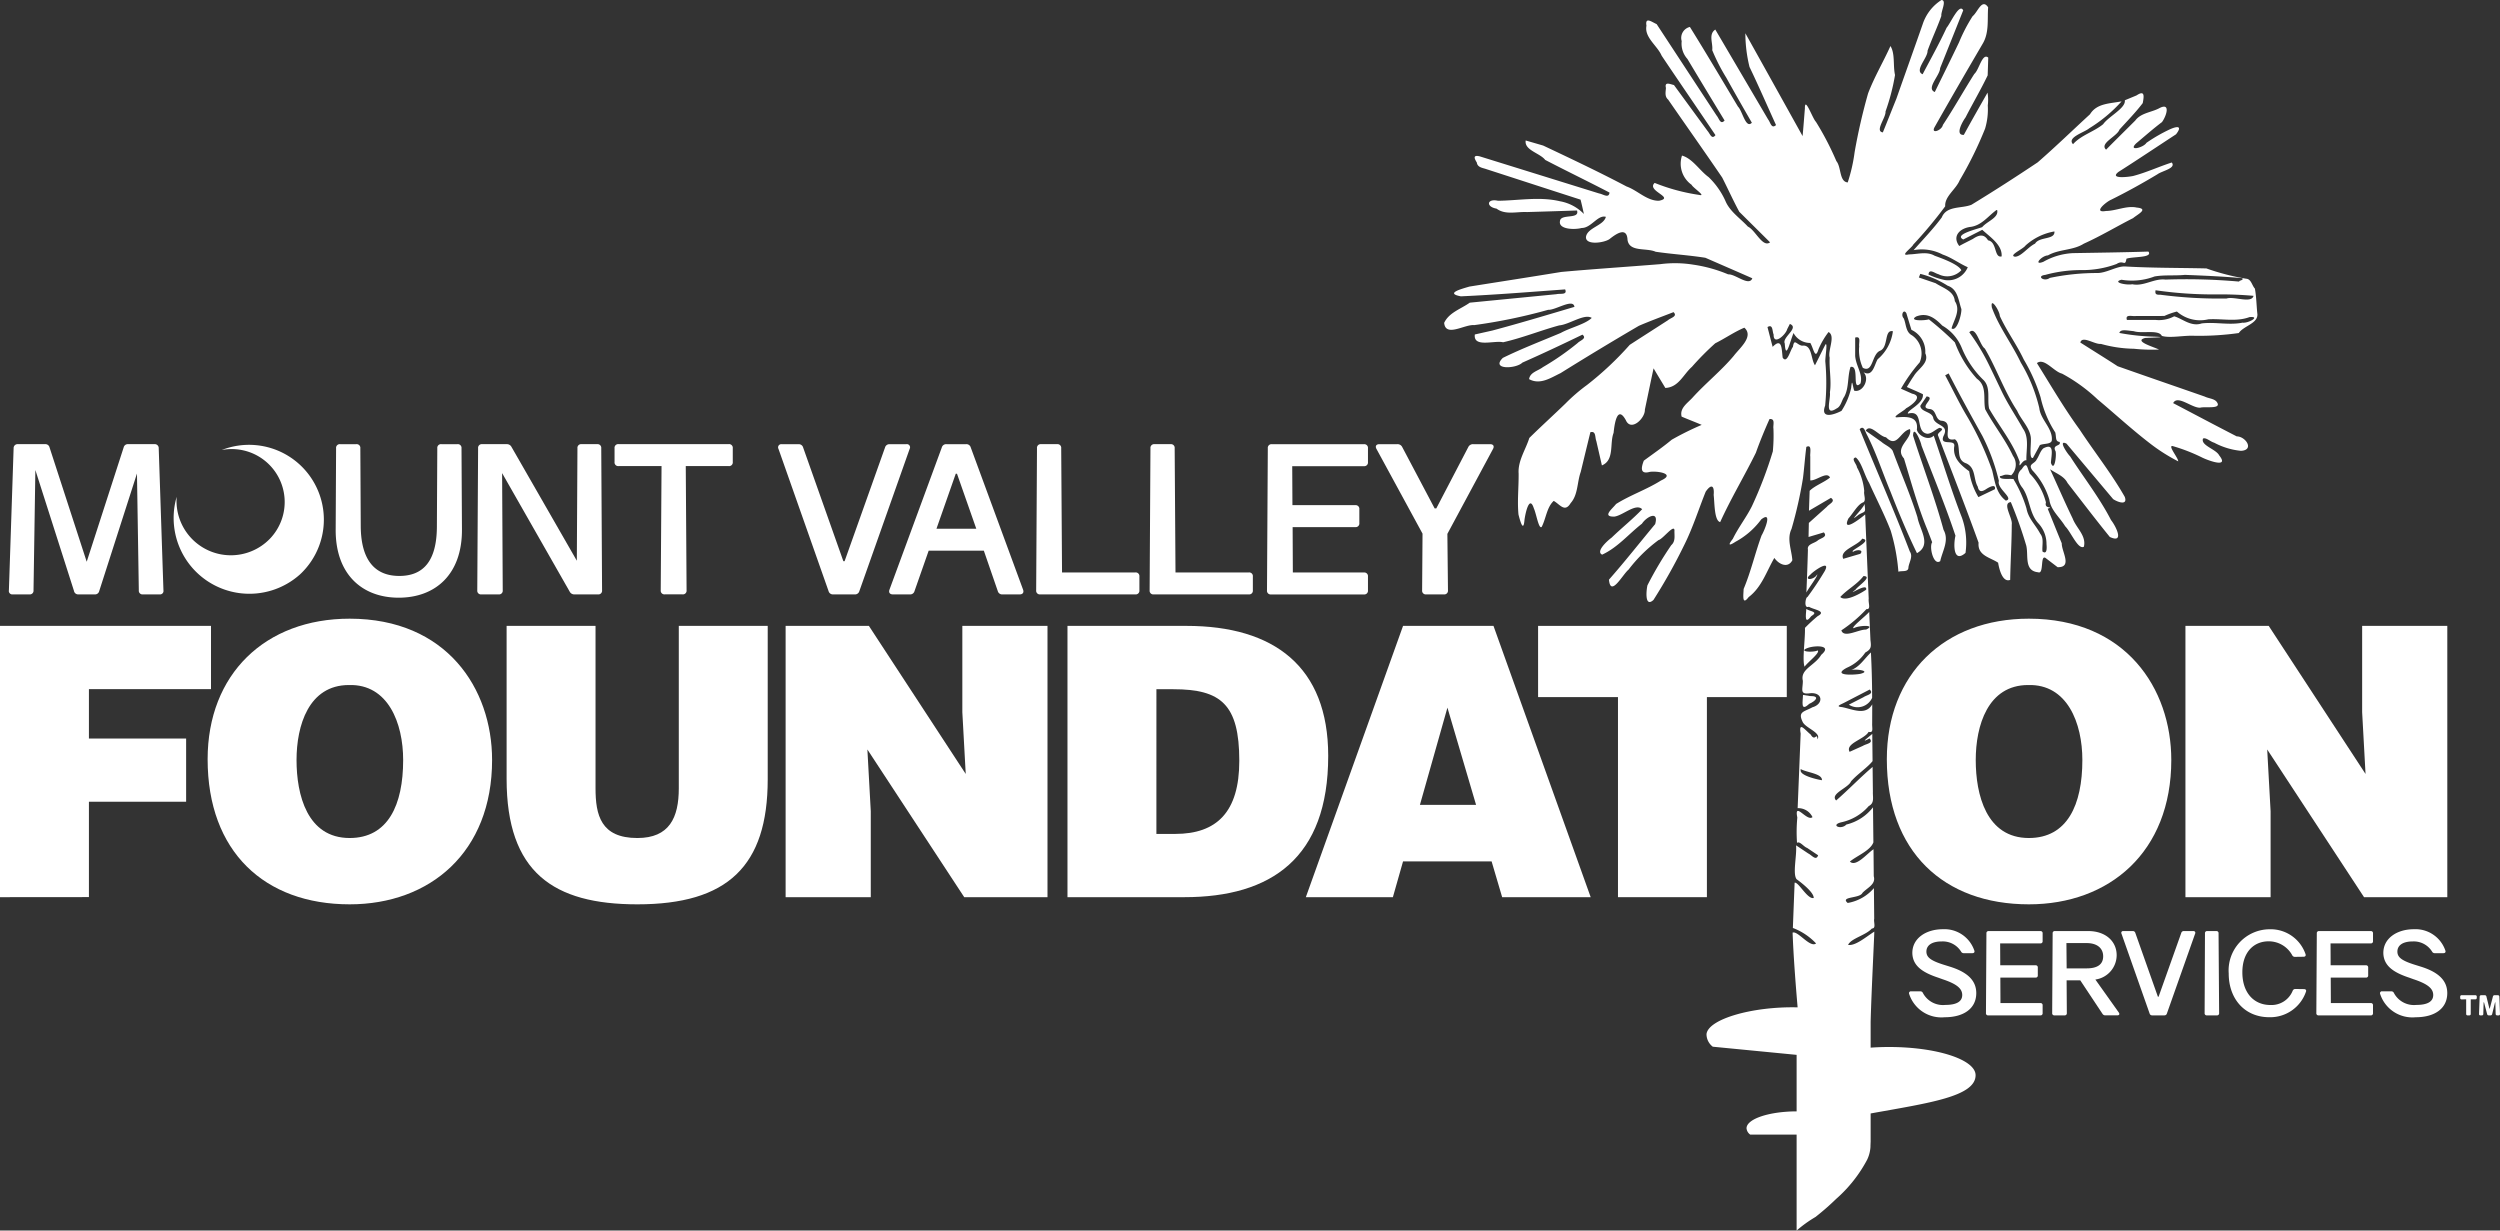 <svg id="_6" data-name="6" xmlns="http://www.w3.org/2000/svg" width="248.959" height="122.544" viewBox="0 0 248.959 122.544">
  <rect x="0" y="0" width="248.959" height="122.544" fill="#333333" stroke="none"/>
  <g id="Group_65" data-name="Group 65" transform="translate(0 0)">
    <path id="Path_390" data-name="Path 390" d="M71.015,166.287a.367.367,0,0,1-.408-.409l-.184-11.63-3.76,11.711a.423.423,0,0,1-.449.327H64.6a.421.421,0,0,1-.45-.348L60.305,153.9l-.184,11.977a.367.367,0,0,1-.408.409H58.057a.344.344,0,0,1-.388-.409l.47-14.144a.392.392,0,0,1,.429-.409h2.7a.423.423,0,0,1,.45.327l3.7,11.384,3.679-11.384a.423.423,0,0,1,.449-.327H72.16a.391.391,0,0,1,.429.409l.47,14.144a.345.345,0,0,1-.388.409Z" transform="translate(-56.783 -107.094)" fill="#fff"/>
    <path id="Path_391" data-name="Path 391" d="M139.828,159.828c.021,4.476-2.657,6.786-6.3,6.786s-6.3-2.33-6.275-6.786l.041-8.093a.367.367,0,0,1,.409-.409H129.3a.367.367,0,0,1,.409.409l.041,7.828c.041,3.393,1.471,4.885,3.842,4.885,2.412,0,3.72-1.512,3.74-4.885l.041-7.828a.367.367,0,0,1,.409-.409h1.594a.367.367,0,0,1,.408.409Z" transform="translate(-93.825 -107.094)" fill="#fff"/>
    <path id="Path_392" data-name="Path 392" d="M169.823,165.878a.367.367,0,0,1-.409.409h-2.33a.514.514,0,0,1-.491-.286l-6.724-11.793.062,11.67a.367.367,0,0,1-.409.409h-1.717a.367.367,0,0,1-.409-.409l.082-14.144a.367.367,0,0,1,.409-.409h2.432a.515.515,0,0,1,.491.286l6.5,11.323.061-11.2a.367.367,0,0,1,.409-.409h1.553a.367.367,0,0,1,.409.409Z" transform="translate(-109.867 -107.094)" fill="#fff"/>
    <path id="Path_393" data-name="Path 393" d="M198.395,153.1a.367.367,0,0,1-.409.409h-4.272l.081,12.365a.367.367,0,0,1-.408.409h-1.758a.367.367,0,0,1-.408-.409l.081-12.365h-4.271a.367.367,0,0,1-.409-.409v-1.37a.367.367,0,0,1,.409-.409h10.955a.367.367,0,0,1,.409.409Z" transform="translate(-125.423 -107.094)" fill="#fff"/>
    <path id="Path_394" data-name="Path 394" d="M234.224,151.326a.317.317,0,0,1,.327.47l-5.008,14.164a.445.445,0,0,1-.47.327h-2.126a.445.445,0,0,1-.47-.327L221.491,151.8a.317.317,0,0,1,.327-.47h1.656a.445.445,0,0,1,.47.327l4.006,11.323h.123l4.027-11.323a.445.445,0,0,1,.47-.327Z" transform="translate(-143.965 -107.094)" fill="#fff"/>
    <path id="Path_395" data-name="Path 395" d="M249.022,161.934l-1.411,4.027a.445.445,0,0,1-.47.327h-1.676c-.306,0-.449-.184-.348-.47l5.212-14.164a.446.446,0,0,1,.47-.327h1.942a.446.446,0,0,1,.471.327l5.212,14.164c.1.286-.041.47-.348.47h-1.7a.447.447,0,0,1-.471-.327l-1.389-4.027Zm2.82-7.664h-.123l-1.921,5.478h3.965Z" transform="translate(-156.541 -107.094)" fill="#fff"/>
    <path id="Path_396" data-name="Path 396" d="M286.262,164.1a.367.367,0,0,1,.409.409v1.369a.367.367,0,0,1-.409.409H276.8a.367.367,0,0,1-.409-.409l.081-14.144a.367.367,0,0,1,.409-.409h1.594a.367.367,0,0,1,.409.409l.082,12.365Z" transform="translate(-173.205 -107.094)" fill="#fff"/>
    <path id="Path_397" data-name="Path 397" d="M310.417,164.1a.367.367,0,0,1,.408.409v1.369a.367.367,0,0,1-.408.409h-9.463a.367.367,0,0,1-.409-.409l.082-14.144a.367.367,0,0,1,.409-.409h1.594a.367.367,0,0,1,.409.409l.082,12.365Z" transform="translate(-186.061 -107.094)" fill="#fff"/>
    <path id="Path_398" data-name="Path 398" d="M328.067,157.4h6.254a.367.367,0,0,1,.409.409v1.369a.367.367,0,0,1-.409.409h-6.234l.021,4.517h7.072a.367.367,0,0,1,.409.409v1.369a.367.367,0,0,1-.409.409h-9.238a.367.367,0,0,1-.408-.409l.081-14.144a.367.367,0,0,1,.409-.409h9.156a.367.367,0,0,1,.409.409v1.37a.367.367,0,0,1-.409.409h-7.133Z" transform="translate(-199.362 -107.094)" fill="#fff"/>
    <path id="Path_399" data-name="Path 399" d="M355.89,165.878a.367.367,0,0,1-.408.409h-1.758a.367.367,0,0,1-.408-.409l.041-5.641-4.578-8.42c-.164-.286-.041-.491.286-.491h1.778a.515.515,0,0,1,.491.286l3.229,6.111h.164l3.188-6.111a.514.514,0,0,1,.491-.286h1.676c.327,0,.449.2.286.491l-4.537,8.441Z" transform="translate(-211.696 -107.094)" fill="#fff"/>
    <g id="Group_63" data-name="Group 63" transform="translate(190.111 92.536)">
      <path id="Path_400" data-name="Path 400" d="M468.735,256.722c.057.16-.023.263-.195.263h-.849a.29.29,0,0,1-.276-.16,2.141,2.141,0,0,0-1.927-1.009c-1.055,0-1.525.436-1.525,1.009,0,.608.493.94,1.938,1.376l.367.115c1.985.609,2.661,1.537,2.661,2.649,0,1.537-1.261,2.4-3.142,2.4a3.373,3.373,0,0,1-3.544-2.328.188.188,0,0,1,.207-.253h.906a.272.272,0,0,1,.263.172,2.257,2.257,0,0,0,2.236,1.181c1.124,0,1.675-.345,1.675-.987,0-.619-.5-1.089-1.962-1.571l-.412-.149c-1.606-.528-2.535-1.193-2.592-2.4-.046-1.514,1.353-2.431,3.039-2.431A3.145,3.145,0,0,1,468.735,256.722Z" transform="translate(-462.236 -254.6)" fill="#fff"/>
      <path id="Path_401" data-name="Path 401" d="M480.034,258.4h3.509a.206.206,0,0,1,.23.23v.768a.206.206,0,0,1-.23.229h-3.5l.011,2.535h3.969a.206.206,0,0,1,.23.229v.768a.206.206,0,0,1-.23.23h-5.184a.206.206,0,0,1-.229-.23l.046-7.936a.206.206,0,0,1,.229-.23h5.138a.206.206,0,0,1,.23.23v.768a.206.206,0,0,1-.23.229h-4Z" transform="translate(-470.952 -254.809)" fill="#fff"/>
      <path id="Path_402" data-name="Path 402" d="M494.148,259.9l.023,3.257a.206.206,0,0,1-.229.23h-1a.206.206,0,0,1-.23-.23l.046-7.936a.206.206,0,0,1,.23-.23H496.3c1.732,0,2.833,1.021,2.833,2.408a2.458,2.458,0,0,1-2.122,2.42l2.34,3.291c.1.15.046.275-.149.275h-1.193a.317.317,0,0,1-.287-.15l-2.214-3.337Zm2-1.193c1.136,0,1.641-.447,1.641-1.2,0-.814-.609-1.318-1.641-1.318h-2.018l.023,2.523Z" transform="translate(-478.459 -254.809)" fill="#fff"/>
      <path id="Path_403" data-name="Path 403" d="M514.6,254.992a.178.178,0,0,1,.183.263l-2.81,7.949a.25.25,0,0,1-.263.183h-1.193a.251.251,0,0,1-.264-.183l-2.8-7.949a.178.178,0,0,1,.184-.263h.928a.251.251,0,0,1,.264.183l2.248,6.354h.069l2.26-6.354a.25.25,0,0,1,.263-.183Z" transform="translate(-486.297 -254.809)" fill="#fff"/>
      <path id="Path_404" data-name="Path 404" d="M526.608,263.158a.206.206,0,0,1-.23.23h-.986a.206.206,0,0,1-.229-.23l.035-7.936a.206.206,0,0,1,.23-.23h.894a.206.206,0,0,1,.229.23Z" transform="translate(-495.73 -254.809)" fill="#fff"/>
      <path id="Path_405" data-name="Path 405" d="M537.94,257.077c.057.16-.023.263-.2.263l-.849.012a.288.288,0,0,1-.275-.161,2.664,2.664,0,0,0-2.351-1.387c-1.468,0-2.615,1.066-2.615,3.085,0,2.042,1.147,3.257,2.8,3.257a2.271,2.271,0,0,0,2.213-1.422.277.277,0,0,1,.275-.173l.849.012c.172,0,.252.1.2.253a3.761,3.761,0,0,1-3.659,2.546c-2.42,0-4.037-1.8-4.037-4.358a4.1,4.1,0,0,1,4.06-4.4A3.669,3.669,0,0,1,537.94,257.077Z" transform="translate(-498.459 -254.6)" fill="#fff"/>
      <path id="Path_406" data-name="Path 406" d="M550.376,258.4h3.51a.206.206,0,0,1,.229.23v.768a.206.206,0,0,1-.229.229h-3.5l.012,2.535h3.968a.206.206,0,0,1,.229.229v.768a.206.206,0,0,1-.229.23h-5.184a.206.206,0,0,1-.229-.23l.046-7.936a.206.206,0,0,1,.23-.23h5.138a.206.206,0,0,1,.229.23v.768a.206.206,0,0,1-.229.229h-4Z" transform="translate(-508.394 -254.809)" fill="#fff"/>
      <path id="Path_407" data-name="Path 407" d="M569.024,256.722c.058.16-.023.263-.2.263h-.848a.288.288,0,0,1-.276-.16,2.143,2.143,0,0,0-1.927-1.009c-1.055,0-1.526.436-1.526,1.009,0,.608.493.94,1.939,1.376l.367.115c1.984.609,2.661,1.537,2.661,2.649,0,1.537-1.262,2.4-3.143,2.4a3.372,3.372,0,0,1-3.544-2.328.188.188,0,0,1,.207-.253h.906a.273.273,0,0,1,.264.172,2.257,2.257,0,0,0,2.237,1.181c1.123,0,1.674-.345,1.674-.987,0-.619-.5-1.089-1.961-1.571l-.413-.149c-1.606-.528-2.535-1.193-2.592-2.4-.046-1.514,1.353-2.431,3.039-2.431A3.145,3.145,0,0,1,569.024,256.722Z" transform="translate(-515.617 -254.6)" fill="#fff"/>
    </g>
    <path id="Path_408" data-name="Path 408" d="M55.777,217.03V190.014H76.789v6.3H64.632v4.915h9.68v6.3h-9.68v9.493Z" transform="translate(-55.777 -127.686)" fill="#fff"/>
    <path id="Path_409" data-name="Path 409" d="M128.31,202.56c0,9.193-6.191,14.371-14.183,14.371-8.48,0-14.145-5.253-14.145-14.446,0-8.48,5.74-14,14.145-14C123.77,188.489,128.31,195.431,128.31,202.56Zm-19.474,0c0,3.452,1.051,7.767,5.29,7.767,3.827,0,5.328-3.3,5.328-7.767,0-3.677-1.5-7.579-5.4-7.467C110.037,195.093,108.836,199.145,108.836,202.56Z" transform="translate(-79.306 -126.875)" fill="#fff"/>
    <path id="Path_410" data-name="Path 410" d="M163.64,190.014h8.855v16.172c0,2.664.525,4.953,4.165,4.953,3.189,0,4.127-2.026,4.127-4.953V190.014h8.855v15.272c0,8.667-4.014,12.457-12.982,12.457-8.368,0-13.02-3.19-13.02-12.495Z" transform="translate(-113.19 -127.686)" fill="#fff"/>
    <path id="Path_411" data-name="Path 411" d="M240.981,204.76l-.338-6.153v-8.593h8.48V217.03h-8.292l-9.644-14.709.338,6.153v8.555h-8.48V190.014h8.292Z" transform="translate(-144.81 -127.686)" fill="#fff"/>
    <path id="Path_412" data-name="Path 412" d="M283.054,217.03V190.014h11.857c8.705,0,14.108,4.052,14.108,12.945,0,10.169-5.666,14.071-14.333,14.071Zm8.855-6.3h1.876c4.128,0,6.379-2.176,6.379-7.279,0-5.629-1.839-7.129-6.566-7.129h-1.688Z" transform="translate(-176.751 -127.686)" fill="#fff"/>
    <path id="Path_413" data-name="Path 413" d="M333.8,217.03l9.681-27.016h9.006l9.68,27.016h-8.817l-1.051-3.565h-8.818l-1.013,3.565ZM347.9,198.156l-2.739,9.68h5.591Z" transform="translate(-203.76 -127.686)" fill="#fff"/>
    <path id="Path_414" data-name="Path 414" d="M383.255,190.014H408.02v7.092h-7.955V217.03H391.21V197.106h-7.955Z" transform="translate(-230.086 -127.686)" fill="#fff"/>
    <path id="Path_415" data-name="Path 415" d="M485.831,202.56c0,9.193-6.191,14.371-14.183,14.371-8.48,0-14.145-5.253-14.145-14.446,0-8.48,5.74-14,14.145-14C481.29,188.489,485.831,195.431,485.831,202.56Zm-19.474,0c0,3.452,1.051,7.767,5.29,7.767,3.827,0,5.328-3.3,5.328-7.767,0-3.677-1.5-7.579-5.4-7.467C467.558,195.093,466.357,199.145,466.357,202.56Z" transform="translate(-269.606 -126.875)" fill="#fff"/>
    <path id="Path_416" data-name="Path 416" d="M539.016,204.76l-.338-6.153v-8.593h8.48V217.03h-8.292l-9.643-14.709.338,6.153v8.555h-8.48V190.014h8.292Z" transform="translate(-303.447 -127.686)" fill="#fff"/>
    <path id="path557" d="M93.013,156.625a7.545,7.545,0,0,0,12.3,7.713,7.449,7.449,0,0,0-7.823-12.367,5.274,5.274,0,0,1,4.794,8.846A5.412,5.412,0,0,1,93.013,156.625Z" transform="translate(-75.419 -107.154)" fill="#fff"/>
    <g id="Group_64" data-name="Group 64" transform="translate(143.828)">
      <path id="Path_417" data-name="Path 417" d="M431.949,89.739c.817.27,2.471-.193,2.79.468.811.25,2.235-.071,3.278-.01a28.448,28.448,0,0,0,4.385-.274c.471-.708,1.882-.937,1.856-1.856-.094-.853-.1-1.732-.25-2.568-.3-.316-.364-.959-.873-.987a23.061,23.061,0,0,1-3.96-1.024c-2.691-.063-5.392-.04-8.075-.194-.87-.055-1.9.7-2.9.651a22.95,22.95,0,0,0-4.616.487c-.577.431-1.379-.191-.455-.3a13.43,13.43,0,0,1,3.526-.479,9.783,9.783,0,0,0,3.577-.607c.694-.454.847.317.983-.524.635-.232,2.666-.068,2.187-.713-2.506.082-5.014.111-7.521.156a6.59,6.59,0,0,0-2.944.865c-1.045.407-.183-.615.464-.642,1.11-.634,2.491-.477,3.569-1.166,1.685-.757,3.268-1.714,4.91-2.546.427-.364,1.613-.931.357-1.049-.985-.219-2.038.328-3.059.34-1.346.229,0-.9.507-1.119,1.572-.779,3.11-1.631,4.614-2.534.477-.351,1.884-.59,1.431-1.175-1.275.41-2.536,1-3.841,1.341-.441.1-2.443.34-1.454-.412,1.922-1.223,3.813-2.492,5.718-3.737.635-.822.175-.843-.587-.507a15.9,15.9,0,0,0-2.362,1.358c-.282.477-1.863.88-1.023.055.851-.713,1.682-1.45,2.571-2.12.449-.6.91-2.037-.31-1.361-.786.4-1.8.458-2.344,1.2-.968.97-1.954,1.932-2.91,2.906-.7-.631,1.109-1.328,1.332-2,.786-.867,1.613-1.71,2.318-2.637.149-.76.184-1.3-.617-.766l-1.167.484c.117.784-1.609,1.6-2.157,2.381-.927.763-2.189,1.083-3,1.992-.652-.671,1.142-1.18,1.6-1.574a14.614,14.614,0,0,0,3.236-2.691c-1.149.225-2.472.179-3.145,1.283-1.739,1.594-3.432,3.243-5.212,4.79-2.17,1.45-4.376,2.872-6.6,4.226-1.019.4-2.466.071-2.949,1.254-.851,1.154-1.859,2.186-2.807,3.264a4.5,4.5,0,0,1,2.909.444c.885.3,1.637.888,2.485,1.256a2.112,2.112,0,0,1-2.266,1.279,6.953,6.953,0,0,1-1.645-.55c.054-.639.616-.123.992-.033a1.921,1.921,0,0,0,2.28-.4c-.283-.561-1.787-1.127-2.659-1.44-.792-.459-1.7-.143-2.558-.133-1.016.222.283-.645.434-.984a43.532,43.532,0,0,0,3.175-3.806c-.071-.984,1.061-1.679,1.438-2.587a37.548,37.548,0,0,0,2.532-5.143,6.714,6.714,0,0,0,.269-2.32,4.292,4.292,0,0,0-.025-1.269c-.79,1.4-1.6,2.8-2.359,4.207-.934.052-.1-1.375.173-1.745.717-1.4,1.527-2.773,2.2-4.181l.058-1.769c-.6-.507-.909,1.222-1.389,1.627C415,65.8,414.03,67.545,412.935,69.2c-.108.559-1.268.966-.8.174,1.565-2.775,3.173-5.541,4.778-8.287.645-1.1.438-2.391.53-3.6-.618-.942-1.05.507-1.546.882a16.649,16.649,0,0,0-1.355,2.608c-.79,1.654-1.609,3.3-2.412,4.944-.9-.356.518-1.649.53-2.377q1.155-2.877,2.3-5.756c-.384-.769-1.246,1.261-1.653,1.73-.731,1.575-1.58,3.1-2.389,4.635-.865-.363.528-1.644.49-2.341.419-1.166.97-2.32,1.375-3.47-.061-.434.577-1.562.01-1.584a4.524,4.524,0,0,0-1.866,2.4c-.865,2.481-1.754,4.956-2.623,7.432-.454,1.114-.891,2.246-1.348,3.351-.838-.109.331-1.489.267-2.08a21.139,21.139,0,0,0,.946-3.635c-.211-.927.022-2.129-.456-2.884-.712,1.584-1.615,3.1-2.228,4.722a58.008,58.008,0,0,0-1.338,5.837,16.4,16.4,0,0,1-.688,3.024c-.853-.077-.628-1.526-1.13-2.123a29.049,29.049,0,0,0-2.035-3.913c-.339-.325-1.117-2.606-1.1-1.334-.076.918-.142,1.838-.229,2.755q-2.844-5.122-5.7-10.241a14.17,14.17,0,0,0,.413,3.352c.92,1.913,1.762,3.86,2.641,5.79-.463.422-.556-.275-.787-.559L390.272,59.7c-.709.479-.215,1.363-.306,2.055a18.8,18.8,0,0,0,1.41,2.756c.83,1.5,1.683,2.986,2.536,4.467-.611.649-.944-1.189-1.381-1.6-1.586-2.652-3.156-5.313-4.789-7.938a1.12,1.12,0,0,0-.817,1.412,2.27,2.27,0,0,0,.571,1.777q1.841,3.07,3.7,6.129c-.42.469-.548-.216-.792-.49l-5.973-9.109c-.485-.21-1.17-.77-1.014.16-.231,1.165,1.083,1.979,1.513,2.986,1.771,2.64,3.6,5.3,5.359,7.91-.37.479-.539-.133-.777-.4l-3.356-4.588c-.418-.1-.955-.366-.8.287-.028.415-.142.852.223,1.165,1.789,2.589,3.613,5.165,5.382,7.762.574,1.131,1.1,2.3,1.7,3.407l3.066,3.042c-.734.569-1.477-1.238-2.208-1.565-.774-.84-1.815-1.51-2.252-2.586a7.674,7.674,0,0,0-1.655-2.34c-.907-.656-1.6-1.851-2.656-2.148a2.571,2.571,0,0,0,.956,2.908c.1.269,1.53,1.2.746,1.007a19.374,19.374,0,0,1-4.424-1.194c-.871.8,2.079,1.449.424,1.778-1.2.016-2.122-1.031-3.216-1.419-2.728-1.438-5.524-2.762-8.314-4.08l-1.737-.505c-.161.973,1.417,1.248,1.942,1.937,2.116,1.1,4.284,2.145,6.405,3.251-.068.615-.643.15-1.028.091l-11.906-3.7c-.667-.154-.551.183-.281.617.066.5.583.526.986.671,3.115,1.007,6.228,2.023,9.345,3.026.123.473.225.951.333,1.428a4.375,4.375,0,0,0-2.376-1.266c-2.029-.485-4.12-.074-6.177-.051-1.1-.253-1.24.6-.147.783.878.658,2.011.289,3.032.341q2.491-.072,4.982-.156c.294.912-1.621.3-1.694,1.042-.191.879,1.53.88,2.152.7.95.015,1.608-1.341,2.415-1.11-.211.87-1.8,1.065-1.976,1.965-.12.9,1.79.637,2.34.251.638-.511,1.735-1.281,1.794.086.186,1.236,1.881.757,2.8,1.176,1.643.241,3.325.341,4.953.6,1.558.681,3.12,1.357,4.674,2.042-.32.85-1.689-.439-2.4-.389a14.2,14.2,0,0,0-3.509-.972,11.324,11.324,0,0,0-3.249-.047c-3.284.265-6.575.479-9.854.775-3.053.5-6.113.973-9.165,1.459-.776.232-2.461.67-.847.971,3.466-.157,6.924-.438,10.384-.69.25.583-.493.384-.866.477l-8.631.844c-.886.631-2.068.979-2.551,2.011.138,1.47,2.048.126,2.994.224a54.332,54.332,0,0,0,7.369-1.525c.715.055,2.5-1.176,2.611-.292-2.714.807-5.435,1.625-8.172,2.356l-1.748.393c-.17,1.35,1.949.563,2.812.777,1.9-.428,3.71-1.167,5.587-1.68,1-.08,2.517-1.21,3.243-.746-.645.634-2.142.969-3.077,1.493-1.932.814-3.89,1.562-5.773,2.487-1.24,1.21,1.318,1.1,1.945.472,2.011-.889,4-1.827,5.978-2.785.486.387-.228.572-.481.838A26.617,26.617,0,0,1,373.1,93.32c-.485.375-1.277.506-1.372,1.194,1.1.6,2.15-.129,3.135-.6q3.864-2.411,7.8-4.712c1.134-.489,2.3-.913,3.448-1.361.445.428-.282.558-.558.809-1.265.816-2.535,1.626-3.8,2.446a31.725,31.725,0,0,1-4.259,4,17.5,17.5,0,0,0-2.136,1.84c-1.191,1.155-2.425,2.269-3.606,3.435-.369,1.177-1.153,2.284-1.066,3.547.015,1.36-.145,2.735-.013,4.086.145.561.481,1.84.594.561.064-.585.483-2.6.933-1.187.247.529.49,2.126.783,1.849.428-.819.508-1.968,1.2-2.589.615.346,1.1,1.2,1.687.217.744-.834.633-2.088,1-3.1q.478-1.977.96-3.954c.582-.162.444.517.59.867q.279,1.218.559,2.437c1.272-.531.753-2.188,1.163-3.237.081-.785.34-2.854,1.216-1.275.514,1.188,1.939-.181,1.9-1.046.291-1.369.569-2.742.867-4.11.382.655.78,1.3,1.17,1.953,1.328-.059,1.785-1.343,2.646-2.1a27.72,27.72,0,0,1,2.324-2.346c.979-.486,1.9-1.136,2.9-1.555.983.876-.5,2.057-1.058,2.808-1.246,1.483-2.783,2.705-4.088,4.142-.514.572-1.32,1.053-1.1,1.906.654.281,1.337.537,2,.822a29.684,29.684,0,0,0-2.984,1.477c-.889.741-1.849,1.4-2.782,2.089-.252.652-.415,1.389.587,1.118.715-.119,2.64.176,1.127.855-1.422.9-3.069,1.455-4.476,2.341-.39.5-1.436,1.289-.161,1.254.851-.118,2.126-1.369,2.759-.735-.895.953-2.055,1.873-3.035,2.825-.5.372-1.605,1.406-.95,1.7,1.552-.715,2.642-2.059,3.964-3.083.465-.711,1.71-1.343,1.315.043-1.535,1.841-3.018,3.736-4.6,5.529.159,1.8,1.361-.517,1.953-1a14.727,14.727,0,0,1,2.988-2.943c.419-.088,1.524-1.6,1.582-.985-.028.516.137,1.091-.318,1.493a36.078,36.078,0,0,0-2.374,4c-.13.579-.263,2.242.6,1.457a55.247,55.247,0,0,0,3.107-5.559c.834-1.687,1.4-3.5,2.095-5.225.588-.846.876-.559.794.325.095.822.059,2.582.648,2.706,1.071-2.358,2.415-4.588,3.557-6.911.4-1.134.865-2.247,1.353-3.349.615-.062.332.581.393.955a16.744,16.744,0,0,1-.06,2.26,40.952,40.952,0,0,1-2.086,5.468c-.561,1.118-1.354,2.125-1.9,3.249-.544.682-.342.688.271.286a7.764,7.764,0,0,0,2.561-2.227c1.181-.913.3,1.163.032,1.6-.643,1.755-1.058,3.6-1.786,5.331-.009.525-.2,1.733.5.808,1.3-.982,1.778-2.556,2.558-3.9.473.666,1.362,1.051,1.794.23-.072-1.037-.569-2.112-.084-3.116a42.048,42.048,0,0,0,1.141-5.057c.13-1.035.2-2.082.335-3.114.6-.3.345.618.393.965v2.368c.585.062,1.66-.938,1.966-.282-.591.488-1.493.79-2.029,1.321q-.034.991-.068,1.983l2.188-1.282c.517.35-.168.593-.4.883l-1.8,1.614-.03,1.4c.507-.154,1.018-.3,1.522-.457.416.456-.3.559-.6.8-.337.3-1.093.353-.984.919-.038,1.423-.092,2.846-.152,4.269.266-.508,1.207-1.733,1.069-1.8-.308.582-1.43.621-.666.015.318-.372,2.049-1.559,1.437-.373a30.812,30.812,0,0,1-1.739,2.611c-.178-.017-.391,1.2.148.96.448.294,1.829.428.875.938a16.1,16.1,0,0,0-1.266,1.168c.028,1.191-.283,3.176-.042,3.868.365-.494,1.565-1.386,1.313-1.619-.506.233-2.048.122-.969-.256.657-.24,2.494-.308,1.32.69-.625,1.074-2.115,1.413-1.833,2.587.006.868-.363,1.4.739,1.239,1.26-.107,1.348,1.077.212,1.4-.781.44-1.464.411-.992,1.409.243.656,1.924,1.1,1.5,1.778-.063-.766-.242.3-.677-.473-.535-.412-1.224-1.39-1-.092q-.148,3.712-.3,7.425a1.567,1.567,0,0,1,1.479.891c-.546.488-1.851-1.645-1.511.044a15.2,15.2,0,0,0-.029,2.52c.263-.213.681.4,1,.5l1.1.736c-.2.6-.635-.018-.98-.179l-1.217-.812c.095,1.006-.363,2.857.057,3.378.479.341,1.731,1.319,1.7,1.866-.62.159-1.514-1.622-1.9-1.521-.06,1.5-.116,3-.175,4.506a6.157,6.157,0,0,1,2.311,1.541c-.587.48-1.828-1.3-2.337-1.076.089,2.439.317,5.328.5,7.441h0c-4.528-.107-8.918,1.177-9.074,2.669a1.572,1.572,0,0,0,.626,1.25l8.348.812v5.628c-2.757.006-4.988.758-4.988,1.685a.856.856,0,0,0,.369.628h4.619V179.3a12.436,12.436,0,0,1,1.876-1.351,25.425,25.425,0,0,0,2.053-1.793,13.786,13.786,0,0,0,3.089-3.9,3.418,3.418,0,0,0,.336-1.3c0-.175.011-.351.017-.527V167.64c5.775-1.043,10.451-1.675,10.451-3.811,0-1.551-3.858-2.808-8.617-2.808-.63,0-1.242.023-1.834.065V158.5c.075-2.9.35-8.237.365-8.968-.76.472-1.881,1.454-2.61,1.319.3-.654,1.75-.942,2.369-1.629.449-.006.156-.621.232-.984q-.015-1.519-.03-3.038a4.418,4.418,0,0,1-2.611,1.477c-.792-.667,1.209-.427,1.468-1,.479-.522,1.364-.846,1.127-1.662l-.024-2.687c-.619.4-1.753,1.817-2.351,1.229.646-.555,2.046-1.087,2.339-1.917q-.019-1.744-.038-3.489a4.788,4.788,0,0,1-2.656,1.718c-.529.565-1.609.064-.533-.219a4.985,4.985,0,0,0,2.762-1.621c.593-.306.394-.851.415-1.415q-.015-1.243-.029-2.485c-1.254,1.071-2.386,2.259-3.63,3.342-.655-.666,1.217-1.243,1.482-1.9.619-.715,1.668-1.406,2.145-2.02q-.014-1.355-.029-2.712c-.478.426-1.252.966-.272.457.438.476-.331.524-.654.731-.444.2-.889.4-1.332.6-.464-.839,1.5-1.25,1.891-1.988.53.125.333-.355.357-.852L405.9,126.9c-.655,1.149-1.96.483-3,.274-.769-.06-.045-.287.274-.47l2.475-1.281c.465.452-.3.538-.613.76l-1.464.746a1.59,1.59,0,0,0,2.317-.679c0-1.515-.043-3-.119-4.52-.723.7-1.138,1.466-2.036,1.778.421-.187,2.153.056.988.35-.668.129-2.9.211-1.338-.61a4.239,4.239,0,0,0,1.823-1.508c.6-.335.6-.562.515-1.246q-.061-1.4-.123-2.8c-.366.434-1.925,1.621-1.528,1.62.467-.283,2.3-.366,1.209.143-.7-.043-2.205.894-2.454.073a13.9,13.9,0,0,0,2.5-2.118c.476.058.162-.615.222-1.031q-.175-4.2-.351-8.393c-.457.391-2.369,1.88-1.669.4.469-.518.946-1.423,1.467-1.6.34-.168.029-.779.109-1.125a5.949,5.949,0,0,0-.728-2.372c-.019-.321-.643-.883-.112-.978.579.473.852,1.759,1.321,2.52.713,1.59,1.527,3.145,2.154,4.766a19.28,19.28,0,0,1,.766,4.091c.356-.125,1.02.082,1-.453.083-.526.478-1.069.131-1.572-1.562-4.095-3.337-8.108-4.988-12.17.392-.392.521.143.675.461.96,1.845,1.587,3.83,2.388,5.743.812,2.075,1.666,4.138,2.643,6.145,1.5-.844.261-2.354.048-3.581-.7-2.244-1.653-4.409-2.468-6.618-.242-.392-.77-.577-1.122-.889-.518-.368-1.049-.741-1.559-1.106.424-.772,1.366.585,2.017.652,1.119,1.137,1.4-.61,2.389-.811.278.985-1.61,1.783-.6,2.92.725,2.383,1.375,4.789,2.334,7.1.159.416.319.831.477,1.247-.325.45.138,2.375.8,1.878.227-1.039.916-2.067.331-3.118-.86-3.166-2.039-6.241-3.033-9.37.013-1.14.752.486.835.976,1.142,2.989,2.377,5.95,3.386,8.982-.215.891-.208,2.775,1,1.71a7.445,7.445,0,0,0-.363-3.527c-1.044-2.678-1.874-5.434-2.8-8.152-.53.556-1.529.023-1.683-.591.178-1.35-.979-1.313-2.024-1.226-.457-.043.8-.674.945-.9.565-.3,1.768-1.215.608-1.46-.371-.164-.74-.333-1.112-.493a15.993,15.993,0,0,1,1.861-2.619,2.186,2.186,0,0,0-.768-2.7c-.636-.337-.565-1.113-.816-1.688-.332-.339,0-.992.266-.5q.248.821.5,1.642a2.407,2.407,0,0,1,1.38,2.333c.437.956-.714,1.536-1.138,2.26-.253.355-.467.736-.7,1.1.533.242,1.077.463,1.6.719.11.965-1.619,1.6-1.492,1.933,1.678-.434.659,1.82,1.926,2.005.431,0,.8-.417,1.212-.588.727.132-.3.459-.134.772,1.355,3.55,2.746,7.1,4.033,10.666-.123,1.29,1.152,1.458,1.946,1.992.11.687.451,1.993,1.2,1.712.032-1.839.152-3.688.157-5.521.109-.628-1-2.149-.091-2.225a42.5,42.5,0,0,1,1.533,4.32c.246.961-.245,2.523,1.186,2.666.631.247.143-1.962.82-1.361l1.119.855c1.514.035.389-1.565.413-2.38-.476-1.141-.928-2.3-1.4-3.44.7-.281-.379.1-.174-.629a6.376,6.376,0,0,0-1.6-2.859c-.288-.6-.268-1.306-.806-.457-.64.511-.358,1.354.091,1.892.73,1.089.658,2.529,1.57,3.514a3.015,3.015,0,0,1,.8,2.061c.036.362.065,1.083-.4.734-.063-.615.172-1.28-.224-1.768-.483-.916-1.177-1.488-1.369-2.517a12.484,12.484,0,0,0-1.261-2.856c.1-.228-1.506.124-1.382-.36.445-.06.366-.249,1.12-.087a1.475,1.475,0,0,0,.181-1.924c-.757-1.635-1.923-3.069-2.772-4.654-.214-1.035.212-2.309-.817-3.03a11.038,11.038,0,0,1-2.2-3.626,29.264,29.264,0,0,0-2.591-2.293c-.433.132-2.064.181-1.254-.29,1.116-.43,1.884.184,2.594.912a4.527,4.527,0,0,1,1.942,2.231,9.409,9.409,0,0,0,2.1,3.132c.825.746.4,1.939.618,2.9,1.015,1.774,2.372,3.393,3.055,5.325-.147.845.242-.27.659-.172-.04-.957.306-2.25-.336-3.142-.67-1.2-1.451-2.359-2.057-3.585-.422-.876-.938-1.971-1.408-2.926a20.917,20.917,0,0,0-1.889-3.1c.676-.681,1.028,1.281,1.552,1.623,1.181,2.013,1.924,4.236,3.214,6.192.377.859,1.175,1.612,1.343,2.526.13.547-.225,2.318.235,2.171.23-.427.464-.852.691-1.28.368-.168,1.1-.061,1.184-.449.128-1.193-1.119-2.062-1.245-3.233a15.916,15.916,0,0,0-1.841-4.53c-.884-1.872-2.183-3.535-2.884-5.488-.185-1.14.774.315.794.848.68,1.493,1.675,2.834,2.378,4.323a17.47,17.47,0,0,1,1.679,3.766,10.762,10.762,0,0,0,1.467,3.512c.116.5-.015.891.428.937.2.461-.79.228-.4.933.113.442-.119,2.11-.462,1.16.03-.783.413-2.056-.748-1.456-.309.258-.427.75-.665,1.1-.2.471-.926.437-.429,1.1a7.266,7.266,0,0,1,1.687,2.928c.138,1.037,1.032,1.74,1.573,2.636.587.58,1.274,2.359,1.862,2.039.263-1.1-.743-1.84-1.111-2.8-.787-1.623-1.5-3.278-2.253-4.916.611.425,1.389.672,1.738,1.369,1.4,1.795,2.773,3.608,4.21,5.374,1.506.7.581-1.112.121-1.681-1.149-2.234-2.721-4.232-4.078-6.35-.295-.29-1.237-1.7-.357-1.265l4.646,5.527c.523.344,1.469.631,1.154-.227-1.328-2.337-3.019-4.46-4.5-6.711-1.546-2.12-2.86-4.385-4.247-6.607.73-.57,1.689.86,2.5,1.047a16.493,16.493,0,0,1,3.527,2.55c1.8,1.505,3.522,3.1,5.389,4.519a17.959,17.959,0,0,0,2.656,1.668c.016-.324-1.023-1.54-.587-1.532a17.474,17.474,0,0,1,3.008,1.171c.649.308,2.679,1.044,1.661-.232-.324-.638-1.866-.983-1.614-1.675.286-.148.751.318,1.106.406a7.161,7.161,0,0,0,2.665.813c1.367-.059.508-1.431-.415-1.44-2.119-1.088-4.221-2.208-6.329-3.311.437-.853,1.867.5,2.692.456.482-.146,2.251.2,1.632-.6-.262-.309-.8-.319-1.179-.508-2.889-1.008-5.783-2-8.669-3.021-1.231-.8-2.483-1.574-3.72-2.361.189-.731,1.43.21,2.046.136a12.838,12.838,0,0,0,3.29.484,17.028,17.028,0,0,0,2.5.08c-.478-.249-2.585-.836-1.382-1.153.6-.036,2.5-.072.883-.131a22.138,22.138,0,0,1-3.452-.369C430.627,89.514,431.2,89.662,431.949,89.739ZM398.77,133.525v-.186c.608.357,2.162.447,2.123,1.115C400.457,134.389,398.847,134.031,398.77,133.525Zm5.464-18.044c-1.044.818,1.242-.812,1.058,0-.437.3-2.026,1.259-2.574.726.687-.754,1.671-1.245,2.312-2.084C405.988,114.15,404.506,115.082,404.234,115.481Zm.655-5.062.02-.019c1.166.191-1.45,1.273-.888,1.3.342-.239,1.073-.209.694.207l-1.7.5C402.592,111.538,404.449,111.1,404.889,110.419Zm1.552-17.887c-.326.529-.478,1.808-1.412,1.292.678.669-.091,2.073-.927,1.836-.185-.595-.2-1.292-.3-.275a6.934,6.934,0,0,1-.962,2.286c-.761.4-2.13.844-1.63-.521a23.026,23.026,0,0,0,.017-4.386c-.018-.479.253-1.988.006-1.691-.35.682-.684,1.377-1.035,2.061-.433-.625-.261-2.1-1.287-1.951-.569-.109-.77-.764-.911.124-.252.263-.565,1.731-1.018,1.069-.11-.807-.041-2.061-1-1.078-.176-.657-.342-1.315-.514-1.972.564-.33.464.414.614.754-.032,1.116,1.206.029,1.352-.55q.131-.258.262-.515c.982.39-.8,1.327-.508,1.944.044.647.123,1.107.438.213.144-.418.277-.84.434-1.253a1.887,1.887,0,0,0,1.674.991c.322.533.477,1.741.816.625a7.728,7.728,0,0,1,1-1.713c.727.4-.1,1.826.111,2.555-.059,1.151.194,2.3.025,3.455.1.686-.6,2.434.668,1.6.437-.2.494-.794.762-1.17.485-.9.306-2.006.622-2.962.939-.232.087,2.515.992,1.644.265-.93-.45-1.713-.529-2.742V90.375c.629-.184.342.514.4.877a4.184,4.184,0,0,0,.363,2.135c1.036.539.87-1.318,1.694-1.691.9-.346.393-2.149,1.3-1.953A4.389,4.389,0,0,1,406.442,92.532Zm7.067,1.409c1.075,2.1,2.214,4.173,3.367,6.238a20.131,20.131,0,0,1,1.638,4.473c-.247.748,1.585,1.764.69,1.959-.987-.744-1.089-1.925-1.361-3.012a30.14,30.14,0,0,0-2.608-5.565c-.744-1.276-1.377-2.6-2.07-3.9Zm-1.854,3.552c.662.1.491,1.007,1.091,1.158,1.509.083-.163,2.152,1.388,1.848.745.565-.038,2.027,1.129,2.4.97.449.7,1.558,1.149,2.326.108.589.457.5.879.21.314-.2.941-.512.823.04l-1.641.786a7.014,7.014,0,0,1-.917-2.575c-.855-.619-1.629-1.308-1.495-2.44.2-.868-1.512.016-1.059-1.076.594-1.11-.736-.967-1.01-1.712-.076-.747-1.239-.625-1.305-1.282.191-.325.432-.618.625-.942C412.338,96.347,410.378,97.377,411.655,97.493Zm2.145-8.035c.209-.8.949-1.8.324-2.717-.082-1.012-1.173-1.293-1.911-1.781l-1.668-.57q.071-.18.141-.36a9.315,9.315,0,0,1,2.725,1.178c1.023.349,1.072,1.477,1.369,2.329C414.808,88.086,414.316,89.832,413.8,89.458Zm3.635-8.767c-.42-.7-.951-.521-1.517-.136-.449.233-.908.451-1.35.7-.753-.99.081-1.79,1.163-1.908,1.073-.162,1.7-1.053,2.506-1.648l.022-.017.079-.012c.2.767-1,1.116-1.492,1.71-.62.223-2.834.747-1.881,1.227.63-.322,1.262-.641,1.891-.964.805.737,2.023,1.525,1.928,2.65C418.019,82.473,418.345,80.843,417.435,80.691Zm4.679.33c-.689.321-1.386,1.307-2,1.3-.679-.127.816-.76,1.054-1.116a5.729,5.729,0,0,1,2.876-1.4C424.118,80.669,422.539,80.291,422.114,81.022Zm20.664,7.868c-1.341.271-2.711-.087-4.066.076-1.082.369-1.968-.51-2.745-.706a3.224,3.224,0,0,1-1.875.356h-2.83c-.191-.606.534-.33.91-.389.943-.007,1.889.013,2.83-.009a7.328,7.328,0,0,1,1.24-.437,3.493,3.493,0,0,0,3.127.775c1.368-.086,2.77.272,4.1-.219C444.619,88.233,443.382,88.962,442.777,88.89Zm1.094-2.674c-.187.8-1.933.029-2.679.268a44.809,44.809,0,0,1-6.594-.374c-.422.011-.553-.053-.484-.447a40.1,40.1,0,0,0,5.92.414A37.98,37.98,0,0,1,443.872,86.216Zm-13.144-1.6a6.32,6.32,0,0,0,3.284-.326c.984-.173,2.026-.058,3.027-.159,1.9.075,3.817.155,5.706.33.21.215-.38.228-.292.34a59.529,59.529,0,0,0-7.345-.2c-1.147-.142-2.149.7-3.311.464C431.178,85.18,429.753,84.861,430.727,84.613Z" transform="translate(-363.284 -56.757)" fill="#fff"/>
      <path id="Path_418" data-name="Path 418" d="M440.8,187.131c.757-.464-.079-.444-.494-.717C440.256,187.121,440.121,188.01,440.8,187.131Z" transform="translate(-404.257 -125.77)" fill="#fff"/>
      <path id="Path_419" data-name="Path 419" d="M440.214,205.611c.65-.282,1.135-.792.091-.783-.233-.038-.467-.071-.7-.107C439.588,205.385,439.337,206.442,440.214,205.611Z" transform="translate(-403.883 -135.515)" fill="#fff"/>
    </g>
    <path id="Path_420" data-name="Path 420" d="M451.578,164.059c-.172.511-1.818,2.047-.6,1.076.63-.381.719-.133.606-.977l0-.071Z" transform="translate(-265.895 -113.871)" fill="#fff"/>
  </g>
  <g id="Group_66" data-name="Group 66" transform="translate(244.993 99.105)">
    <path id="Path_421" data-name="Path 421" d="M581.23,268.9a.138.138,0,0,1-.154.154h-.448V270.5a.139.139,0,0,1-.154.155h-.147a.139.139,0,0,1-.154-.155v-1.445l-.441.008a.139.139,0,0,1-.154-.155V268.8a.139.139,0,0,1,.154-.155h1.345a.139.139,0,0,1,.154.155Zm2.311,1.6a.131.131,0,0,1-.147.155h-.123a.148.148,0,0,1-.162-.155l-.031-1.144h-.03l-.286,1.167a.162.162,0,0,1-.171.131h-.162a.161.161,0,0,1-.17-.131l-.309-1.167h-.039l-.031,1.144a.139.139,0,0,1-.154.155H581.6a.13.13,0,0,1-.146-.155l.062-1.7a.148.148,0,0,1,.162-.155h.341a.161.161,0,0,1,.17.131l.3,1.206h.031l.317-1.206a.161.161,0,0,1,.17-.131h.309a.148.148,0,0,1,.162.155Z" transform="translate(-579.576 -268.644)" fill="#fff"/>
  </g>
</svg>
